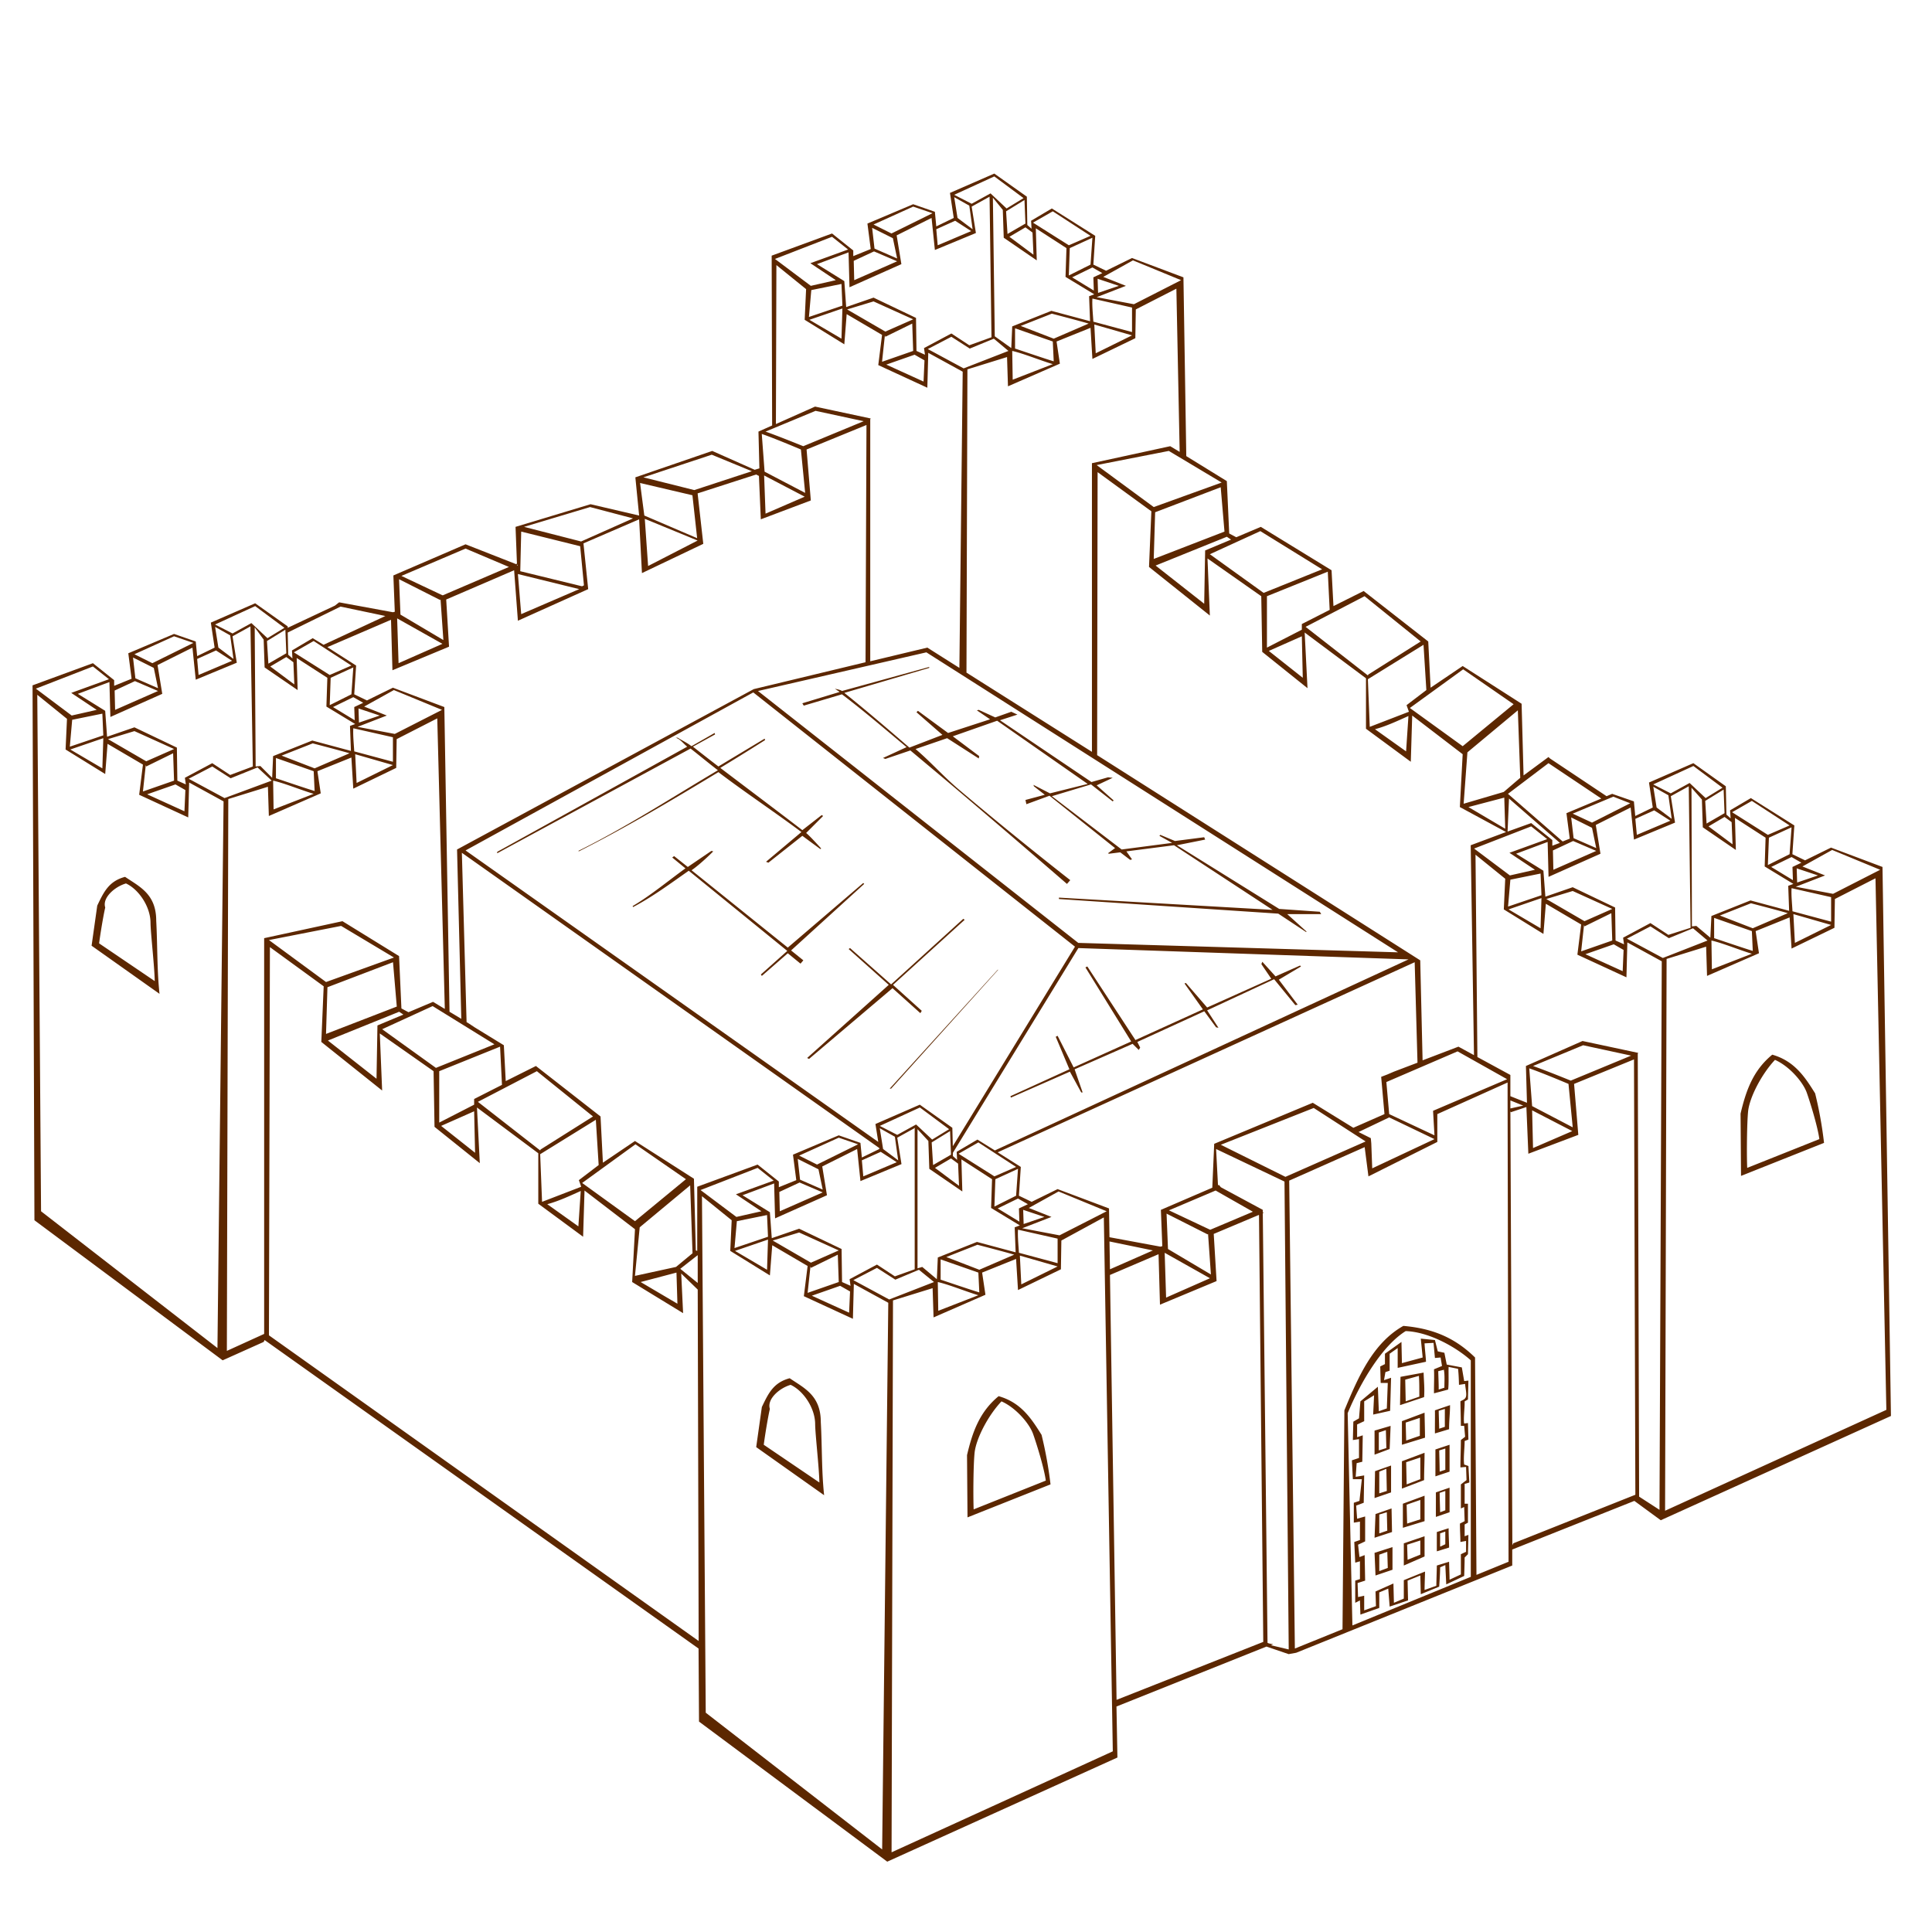 <svg xmlns="http://www.w3.org/2000/svg" viewBox="0 0 128 128" version="1.0"><path d="M65.875 11.5l-2.937 1.281.25 1.657-1.157.562-.093-.969-1.438-.5-3.031 1.281.219 1.688-1.157.469v-.375l-1.406-1.125-4 1.469.031 11.25-.906.406.062 2.437-.312.094-2.812-1.25-5.094 1.75.25 2.531-3.219-.75-4.969 1.5.094 2.438-.062.031-3.344-1.313-4.782 2.063.094 2.406-.125.031-3.562-.656-.281.219-3.126 1.469V41.5l-2.156-1.531-2.937 1.281.25 1.656-1.157.563-.093-.969-1.438-.5L8.5 43.281l.219 1.688-1.156.469v-.376l-1.407-1.124-4 1.468.125 35.438 12.47 9.281 2.718-1.219.062-.125 28.75 20.439.031 4.84 12.47 9.28 15.25-6.9-.063-3.38 9.937-3.97 1.47.5.5-.09 14.314-5.78v-1.06l8.09-3.222 1.75 1.282 15.25-6.908-.56-36.374-3.41-1.282-1.72.844-.84-.406.13-1.906-2.88-1.813-1.38.813.04.531-.28-.25-.04-1.875-2.15-1.532-2.94 1.282.25 1.656-1.16.562-.09-.968-1.44-.5-.37.156-3.75-2.5-.1-.094-1.65 1.219-.13-4.75-3.904-2.5-2.125 1.437-.156-3.062-4.28-3.344-2 1-.126-2.375-4.688-2.875-1.625.688-.468-.25-.157-3.469-2.687-1.656-.188-11.844L75 17.094l-1.719.844-.843-.407.124-1.906-2.874-1.813-1.376.813.032.531-.282-.25-.03-1.875-2.157-1.531zm0 .188l1.937 1.437-1.124.687-1.063-1-1.25.688-1.156-.594 2.656-1.218zm-.313 1.343l.126 9.313-1.469.531-1.188-.781-1.812.968.062.438-.562-.25-.031-2.188-2.813-1.343-1.813.625-.124-1.719-1.813-1.125 2.094-.781.062 2.312 3.438-1.531-.313-1.906 2.313-1.156.219 2.124 2.718-1.124-.281-1.75 1.187-.657zm-2.343.031l1 .563.219 1.563-1-.75-.219-1.376zm2.562.032l.657.812.062 1.844 2.188 1.5-.063-2.125 2.031 1.313-.062 1.906L72.5 19.5l-.344.125.063 1.656-2.563-.687-2.594 1.031L67 23.062l-1.094-.781-.125-9.187zm2.094.156l.063 1.562-1.188.688-.094-1.5 1.219-.75zm-7.375.438l1.281.437-2.719 1.344-1.187-.594 2.625-1.187zm9.25.312l2.5 1.625-1.438.625-2.374-1.5L69.75 14zm-6.469.625l1.063.687-2.219.938-.094-1.062 1.25-.563zm4.657.437l.468.344.063 1.469-1.594-1.187 1.063-.626zm-10.157.032l1.375.687.282 1.344-1.5-.656-.157-1.375zm-2.656.594l1.063.843-2.5.907 1.687 1.124-1.656.376-2.375-1.782 3.781-1.468zm17.25.062l-.125 1.781-1.438.719.063-1.812 1.5-.688zm-14.469.906l1.532.656-2.844 1.25-.032-1.281 1.344-.625zm17.156.594l3.188 1.312-3.125 1.594-2.469-.468 1.938-.75-1.5-.594 1.968-1.094zm-23.624.312l1.968 1.594-.094 2.032 2.626 1.624.156-2 2.344 1.376-.25 2 3.25 1.5.062-2.313 2.281 1.25-.219 19.625-2.124-1.344-3.782.906V27.781l.032-.062h-.032L54 26.938l-2.594 1.156.032-10.532zm20.937.157l.656.375-.593.281.031.875-1.438-.875 1.344-.656zm.344.75l1.406.469-1.375.468-.031-.937zm-16.969.343l.062 1.438-2.218.75.156-1.781 2-.407zm22.188.313l.218 10.813-.625-.376-5.187 1.126v19.124l-8.313-5.25.063-20.093 2.625-.813.062 1.938 3.438-1.5L70 22.625l2.25-.906.125 2.062 2.844-1.375.031-1.906 2.688-1.375zm-5.563.656l2.625.594V22l-2.562-.688c-.025-.455-.092-1.049-.063-1.531zm-14.5.188l2.625 1.187-1.844.813-2.531-1.469 1.75-.531zm-2.063.469l-.062 2-2.125-1.25 2.187-.75zm13.876.343c.04.012 1.718.446 2.437.657l-2.313 1-2.187-.844 2.063-.813zm-9.25.657l.062 1.812-2.062.719.187-1.75.031.093 1.782-.874zM72.5 21.5l2.5.719-2.406 1.187L72.5 21.5zm-5.25.25l2.5.875.062 1.313c-.537-.157-2.336-.772-2.562-.844V21.75zm-4.219.562l1.219.782 1.594-.656.968.812-2.968 1.156-2.375-1.281 1.562-.813zm4.031.938c.742.166 1.914.648 2.688.875l-2.656 1.031-.032-1.906zm-6.468.25l.656.375-.062 1.406-2.469-1.125 1.875-.656zm-6.563 3.719l3.188.687-4 1.656c-.141-.055-1.595-.647-2.5-.968l3.312-1.375zm3.375.937l-.062 15.719-7.406 1.781-19.657 10.625.281 11.219-.781-.469-.343-20.187-3.407-1.282-1.719.844-.843-.406.125-1.906-1.906-1.219 4.218-1.813.094 3.344 3.75-1.562-.188-3.125 4.5-1.938.25 3.344 4.657-2.094L38.656 36l3.688-1.594.187 3.563 4.063-1.938-.375-3.343 3.875-1.25.187.093.125 2.875 3.313-1.25-.281-3.375 3.968-1.625zm-6.937.594c.776.264 2.299.905 2.593 1.031l.282 2.875-2.688-1.406-.187-2.5zm26.969 1.125l3.5 2.094-4.5 1.625-3.782-2.782 4.782-.937zm-30.282.25l2.656 1.094L46 32.469l-3.375-.844 4.531-1.5zm25.563 1.156l3.562 2.594-.156 3.687 4.031 3.219L80 37l3.562 2.5.063 3.688 3 2.406-.187-3.688 4.062 3.032v3.343l2.969 2.188.093-3.063 3.344 2.563-.187 3.5 3.062 1.656-2.343.875.218 13.906-1.031-.562-2.375.906-.156-6.625-21.406-13.594.031-18.75zm-22.094.219l2.687 1.406-2.593 1.125-.094-2.531zm-8.219.5l3.469.812.313 2.844-3.5-1.5L42.406 32zm38.469.281l.25 2.938-4.687 1.812.093-3.093 4.344-1.657zm-41.781 1.313l2.844.75-3.438 1.531-3.781-.969 4.375-1.312zm3.625.781l3.5 1.437-3.281 1.688-.219-3.125zm40.781.813l4.094 2.531-3.875 1.562-3.563-2.562 3.344-1.531zm-48.969.031l3.907.969.25 2.593-.126.063-4.093-1 .062-2.625zm46.75.343l.281.188-1.718.719L79.781 40l-3.219-2.531 4.719-1.907zm-50.437.782l2.875 1.218-4.375 1.876h-.032l-2.718-1.282 4.25-1.812zm3.406 1.062l.062.032-.062.031v-.063zm53.719.469l.125 2.531-1.844.938v.375l-2.312 1.187V39.5l4.031-1.625zm-53.657.156l4.063 1-3.844 1.657-.219-2.657zm-7.874.344l2.718 1.375.032-.031.187 2.687-2.844-1.687-.093-2.344zM90.406 39.5l3.719 3-3.469 2.188-.031.062-4.125-3.219 3.906-2.031zm-73.5.656l1.938 1.438-1.125.687-1.063-1-1.25.688-1.156-.594 2.656-1.219zm5.656.032l2.969.624-4.093 1.907-.719-.438-1.375.813.031.531-.281-.25-.032-1.469 3.5-1.718zm3.75.781l3 1.687-2.906 1.282-.094-2.969zm-9.718.531l.156 9.281-1.5.563-1.188-.782-1.812.969.062.438-.562-.25-.031-2.188-2.813-1.343-1.812.624-.125-1.718-1.813-1.125 2.094-.781.063 2.312 3.437-1.531-.312-1.907 2.312-1.156.219 2.125 2.719-1.125-.282-1.75 1.188-.656zm-2.344.031l1 .563.219 1.562-1-.75-.219-1.375zm2.625.031l.594.813.062 1.844 2.188 1.5-.063-2.125 2.032 1.312-.063 1.906 1.906 1.157-.343.125.062 1.656-2.562-.688-2.594 1.032-.063 1.437-.781-.781-.312.031-.063-9.219zm2.031.157l.063 1.562-1.188.688-.093-1.5 1.218-.75zm-7.375.437l1.281.438-2.718 1.344-1.188-.594 2.625-1.188zm74.719 0l.062 2.75-2.25-1.781 2.188-.969zm-65.469.313l2.5 1.625-1.437.625-2.375-1.5 1.312-.75zm73.531.25l.188 3-1.312 1 .156.437-2.594 1L90.625 45l3.687-2.281zm-80 .375l1.063.687-2.219.938-.094-1.063 1.25-.562zm47.063.125l31.25 19.875-21.187-.625-21.219-16.688 11.156-2.562zm-42.406.312l.469.344.062 1.469-1.594-1.188 1.063-.625zm-10.156.031l1.376.688.28 1.344-1.5-.656-.156-1.376zm-2.656.594L7.219 45l-2.5.906 1.688 1.125-1.656.375-2.375-1.781 3.78-1.469zm55.406.032l-5.781 1.593c-.11-.087-.354-.117-.47-.156.09.066.266.183.314.219l-2.47.75.095.156 2.53-.75c1.47 1.114 2.867 2.319 4.282 3.5l-1.562.719.156.062 1.656-.562c1.04.871 2.02 1.687 3.126 2.625a984.267 984.267 0 017.25 6.218l.218-.25s-3.662-2.85-7.375-6c-1.048-.889-1.881-1.846-2.875-2.687l2.094-.719 2.094 1.344.03-.156-1.75-1.313 2.938-1.031 6 4.188-2.5.624L68.47 52l.03.094.72.562-1.281.344.062.281 1.53-.562 4.345 3.469-.47.343.064.031.75-.093.656.5.125-.031-.375-.532L77.782 56l6.53 4.281-14.155-.812v.093l14.532.969 1.843 1.219.03-.031-1.28-1.157h2.25l-.093-.156-2.688-.187L77.97 56l1.875-.375-.063-.156-1.937.25-.97-.407-.062.063.844.469-3.344.437-4.624-3.531 2.593-.781 1.438 1.125.062-.063-1.125-1 1.063-.5-.313-.031-1.094.312-6.062-4.093 1.156-.375-.406-.188-1.062.375-1.094-.5-.125.031.875.594-2.782.906-2-1.468-.093.094 1.719 1.5-2.188.843c-1.39-1.201-2.878-2.48-4.312-3.625l5.624-1.656v-.062zm-38.156.031L23.282 46l-1.437.719.062-1.813 1.5-.687zm73.532.125l3.342 2.312-3.374 2.782-3.5-2.532 3.532-2.562zm-88 .781l1.531.656-2.844 1.25-.031-1.281 1.344-.625zm17.156.594l3.187 1.312-3.125 1.594-2.468-.469 1.937-.75-1.5-.594 1.969-1.093zm23.812.156L71.22 62.719l-8.094 13.219-.031-1.219-2.156-1.531L58 74.469l.188 1.187-27.344-19.312 19.062-10.469zm-47.437.156l1.968 1.594-.093 2.031 2.625 1.625.156-2 2.344 1.375-.25 2 3.25 1.5.062-2.312 2.28 1.25-.405 36.218L2.72 80.25l-.25-34.219zm20.937.157l.656.374-.593.282.03.875-1.437-.875 1.344-.656zm.344.75l1.406.468-1.375.469-.031-.937zm76.81.124l.16 4.469-1.095.938-2.656.781.25-3.406 3.34-2.782zm-93.78.219l.063 1.438-2.218.75.156-1.781 2-.407zm86.532.157l-.156 2.343-2.062-1.469c.77-.205 1.489-.55 2.218-.874zm-64.343.156l.5 19.25-.781-.469-1.626.687-.468-.25-.156-3.468-3.75-2.313-5.188 1.125v26.219L15.03 89.5l.095-36.562 2.625-.813.062 1.937 3.438-1.5-.22-1.468 2.25-.906.126 2.062 2.844-1.375.03-1.906 2.689-1.375zm-5.563.656l2.625.594v1.625l-2.562-.688c-.025-.455-.091-1.05-.063-1.531zm-14.5.188l2.625 1.187-1.844.813-2.531-1.469 1.75-.531zm38.438.124l-1.532.876c-.304-.245-.807-.474-.906-.563h-.156c.292.062.513.382.78.594L32.94 56.438v.093l12.812-6.937c.569.442 1.238 1.002 1.812 1.437-3.01 1.784-6.111 3.794-9.25 5.344.014.002.019.003.032.031 3.167-1.596 6.215-3.418 9.25-5.25 1.776 1.35 3.713 2.632 5.5 3.969l-2.344 1.969.156.062 2.25-1.781c.26.195 1.188.875 1.188.875l.062-.031s-.763-.852-1-1.031l1.125-1.126-.093-.062-1.282 1c-1.757-1.348-3.674-2.786-5.437-4.125 1.635-.992 2.969-1.844 2.969-1.844l-.032-.093s-1.936 1.163-3.062 1.843c-.567-.432-1.126-.874-1.688-1.312l1.469-.813-.031-.094zm-40.5.344l-.063 2-2.125-1.25 2.188-.75zm13.875.344c.04.012 1.718.446 2.437.656l-2.312 1-2.188-.844 2.063-.812zm-9.25.656l.062 1.813-2.062.719.187-1.75.031.093 1.782-.875zm12.062.063l2.5.719-2.406 1.187-.094-1.906zm-5.25.25l2.5.875.063 1.312c-.538-.157-2.337-.771-2.563-.844v-1.343zm84.309.343l3.5 2.344-2.31.969.22 1.687-.47.188-3.624-3.156 2.684-2.032zm9.6.188l1.93 1.438-1.12.687-1.06-1-1.25.687-1.16-.593 2.66-1.219zm-98.128.031l1.219.781 1.78-.718.939.875-3.125 1.156-2.375-1.281 1.562-.813zm4.032.938c.742.166 1.913.648 2.687.875l-2.656 1.031-.031-1.906zm-6.47.25l.657.375-.062 1.406-2.47-1.125 1.876-.656zm100.26.125l.12 9.375-1.47.469-1.19-.782-1.81.969.06.437-.56-.25-.03-2.187-2.81-1.344-1.81.625-.13-1.718-1.81-1.126 2.09-.781.06 2.313 3.44-1.532-.31-1.906 2.31-1.156.22 2.125 2.72-1.125-.28-1.75 1.19-.656zm-2.35.031l1 .563.22 1.562-1-.75-.22-1.375zm2.53.063l.69.781.06 1.843 2.19 1.5-.06-2.124 2.03 1.312-.06 1.906 1.9 1.156-.34.126.06 1.656-2.56-.688-2.59 1.032-.07 1.437-.93-.781-.29.031-.03-9.187zm2.13.124l.06 1.563-1.19.687-.09-1.5 1.22-.75zm-7.31.469l1.12.438-2.53 1.281-1.28-.594 2.69-1.125zm-7.223.063l.063 2.062-2.438-1.437 2.375-.625zm.313.062l3.37 2.938-.5.187v-.375l-1.4-1.125-1.564.563.094-2.188zm16.09.156l2.5 1.626-1.44.624-2.37-1.5 1.31-.75zm-6.47.626l1.07.687-2.22.937-.1-1.062 1.25-.562zm4.66.437l.47.344.06 1.469-1.59-1.188 1.06-.625zm-10.16.031l1.38.688.28 1.344-1.5-.657-.16-1.375zm-2.65.594l1.06.844-2.5.906 1.69 1.125-1.66.375-2.373-1.781 3.784-1.469zm17.25.062l-.13 1.782-1.44.718.07-1.812 1.5-.688zm-14.47.907l1.53.656-2.84 1.25-.03-1.281 1.34-.625zm17.16.593l3.18 1.313-3.12 1.594-2.47-.469 1.94-.75-1.5-.594 1.97-1.094zm-74.254.063l-1.563 1.063-.906-.719-.125.093.875.719c-1.103.797-2.327 1.813-3.5 2.5l.032.063c1.258-.656 2.526-1.593 3.687-2.406L52.16 63l-1.75 1.562.064.094 1.719-1.5.843.688.188-.219-.813-.656 4.844-4.407-.062-.062-5 4.281-6.376-5.125c.64-.442 1.438-1.25 1.438-1.25l-.125-.031zM30.6 56.5l27.656 19.562v.063l-1.156.563-.094-.969-1.438-.5-3.031 1.281.219 1.688-1.156.468v-.375l-1.406-1.125-4 1.469v4.25l-.094-.031-.125-4.75-3.907-2.5-2.124 1.437-.157-3.062-4.281-3.344-2 1-.125-2.375-1.937-1.188-.376-.25-.156-.093L30.6 56.5zm67.156.125l1.969 1.594-.094 2.031 2.625 1.625.16-2 2.34 1.375-.25 2 3.25 1.5.06-2.312 2.28 1.25-.15 36.342-1.35-.874-.09-29.344.03-.062h-.03l-3.66-.781-3.75 1.656.07 2.437-1.1-.437v-1.406l-2.185-1.188-.125-13.406zm20.94.156l.65.375-.59.282.03.874-1.44-.874 1.35-.657zm.34.75l1.41.469-1.38.469-.03-.938zm-16.97.344l.06 1.437-2.214.75.154-1.781 2-.406zm-93.78.219c-1.062.283-1.402.977-1.843 1.906l-.375 2.656 4.5 3.188c-.171-1.61-.13-3.23-.218-4.844 0-1.773-1.105-2.253-2.063-2.906zm115.97.094l.72 35.218-14.66 6.684.1-36.559 2.62-.812.06 1.937 3.44-1.5-.22-1.468 2.25-.907.13 2.063 2.84-1.375.03-1.907 2.69-1.374zm-115.91.343c.846.389 1.618 1.533 1.626 2.594.005.681.263 2.882.28 3.875l-3.687-2.5c.093-.692.281-1.839.407-2.375-.211-.645.635-1.383 1.375-1.594zm110.35.313l2.62.594v1.624l-2.56-.687c-.02-.455-.09-1.05-.06-1.531zm-14.5.187l2.62 1.188-1.84.812-2.53-1.469 1.75-.531zm-2.07.469l-.06 2-2.121-1.25 2.182-.75zm13.88.344c.04.012 1.72.445 2.44.656l-2.32 1-2.18-.844 2.06-.812zm-9.25.656l.06 1.812-2.06.719.19-1.75.03.094 1.78-.875zm12.06.062l2.5.719-2.4 1.188-.1-1.907zm-5.25.25l2.5.876.06 1.312c-.53-.157-2.33-.771-2.56-.844v-1.344zm-49.747.063l-4.781 4.344-2.72-2.407-.092.063 2.656 2.375-5.406 4.844.125.062 5.53-4.687 1.845 1.656.093-.156-1.906-1.719 4.75-4.312-.094-.063zm-41.218.469l3.5 2.094-4.5 1.624-3.782-2.781 4.782-.937zm86.746.031l1.22.781 1.6-.656.96.812-2.96 1.157-2.38-1.281 1.56-.813zm4.04.937c.74.167 1.91.649 2.68.876l-2.65 1.031-.03-1.907zm-6.47.25l.65.376-.06 1.406-2.47-1.125 1.88-.657zm-89.035.188l3.563 2.594-.157 3.687 4.03 3.219-.155-3.781 3.563 2.5.062 3.687 3 2.406-.187-3.687 4.062 3.031v3.344l2.969 2.188.094-3.063 3.343 2.563-.187 3.5L45.257 87l-.125-2.625 1.094 1.063.062 23.282-28.47-20.251.064-25.719zm53.563.062l21.874.75-27.406 12.657-1.156-.719-1.375.812.03.532-.28-.25v-.219l8.313-13.563zm12.187.907l-.063.156.657.969-4.25 1.906-1.407-1.625-.093.031 1.219 1.719-4.47 2.031-3.187-4.875-.125.063L74.945 69l-3.813 1.719-1.063-2.094-.124.063.906 2.156-3.906 1.781.03.094L70.883 71l.75 1.375h.094l-.531-1.531 3.843-1.688.407.406.093-.156-.187-.375L79.788 67l.78 1.062.158.032-.75-1.156 4.437-2.063 1.406 1.719.157-.032-1.25-1.656 1.469-.875-.063-.062-1.625.719-.875-.969zm-57.594.031l.25 2.938L21.6 68.5l.094-3.094 4.343-1.656zm67.688 0l.187 6.656L92.35 71l-.438.188-.406.156.219 2.468-2.063.907-2.687-1.657-6.531 2.719-.126 2.907-3.406 1.468.094 2.406-.125.032-3.375-.625-.031-1.907-3.407-1.281-1.718.844-.844-.406.125-1.907-1.531-.968L93.726 63.75zm-27.625.5l-7.156 7.875h.093l7.094-7.875H66.1zm-37.438 2.406l4.094 2.532-3.875 1.562-3.563-2.562 3.344-1.532zm-2.218.375l.28.188-1.718.719-.062 3.531-3.22-2.531 4.72-1.907zm78.442 2.219l3.18.688-4 1.656c-.14-.056-1.59-.648-2.5-.969l3.32-1.375zm-71.755.094l.125 2.531-1.844.937v.376L29.1 74.375v-3.406l4.03-1.625zm63.437.312L99.85 71.5l-4.906 2.094.093 1.625-3-1.407-.187-2.124 4.718-2.032zm20.848.219c-1.27 1.042-1.74 2.38-2.1 3.906l.03 4.125 5.5-2.187a26.01 26.01 0 00-.59-3.281c-.67-1.074-1.36-2.141-2.84-2.563zm-9.16.313l.09 28.843-8.09 3.219-.06.13-.13-28.755.03.063 1.03-.344.13 3.094 3.31-1.25-.28-3.376 3.97-1.624zm9.34.031c.94.41 1.84 1.448 2.1 2.156.24.675.73 2.274.84 3.094l-4.78 1.906c-.04-.885-.02-2.951.06-3.75.1-.937.9-2.47 1.78-3.406zm-16.28.562c.78.265 2.3.905 2.6 1.031l.28 2.876-2.69-1.407-.19-2.5zm-65.748.188l3.719 3-3.47 2.187-.03.063L31.663 73l3.906-2.031zm64.313.75v1.093l.063 30.658-2.126.87-.093-14.402c-1.374-1.349-2.857-1.927-4.75-2.094-2.023 1.137-3 3.404-3.907 5.594l-.124 14.502-3.157 1.28-.375-31.001 5-2.219.25 1.938 4.563-2.282v-1.844l4.656-2.093zm.185 1.187l.85.344-.85.188v-.532zm-39.122.469l1.937 1.437-1.125.688-1.062-1-1.25.688-1.157-.594 2.657-1.219zm26.093.031l3.438 2.219-5.313 2.344-4.281-2.125 6.156-2.438zm14.469.156l2.66 1.376-2.6 1.124-.06-2.5zm-70.094.063l.063 2.75-2.25-1.781 2.187-.969zm60.625.406l3 1.438-4.125 1.937-.062-1.656-.032-.344-.812-.406 2.03-.969zm-52.562.157l.187 3-1.312 1 .156.437-2.594 1-.125-3.156 3.688-2.281zm21.156.531l-.031.062v9.313l-1.313.468-1.187-.781-1.813.969.063.438-.563-.25-.031-2.188-2.812-1.344-1.813.625-.125-1.719-1.812-1.124 2.093-.782.063 2.313 3.437-1.531-.312-1.907 2.312-1.156.219 2.125 2.719-1.125-.281-1.75 1.187-.656zm-2.344.031l1 .562.219 1.563-1-.75-.22-1.375zm2.5.062l.719.782.062 1.844 2.188 1.5-.062-2.126 2.03 1.313-.062 1.906 1.906 1.157-.343.124.062 1.657-2.562-.688-2.594 1.031-.063 1.438-.968-.812-.313.093v-9.219zm2.157.126l.062 1.562-1.188.688-.093-1.5 1.219-.75zm-7.376.437l1.282.437-2.72 1.344-1.186-.594 2.624-1.187zm9.25.313l2.5 1.624-1.437.626-2.375-1.5 1.312-.75zm-22.718.124l3.344 2.313-3.376 2.781-3.5-2.531 3.532-2.563zm38.468.313l4.532 2.156.28 30.999-1.186-.28.156-.06c-.04-.01-.282-.06-.282-.06s-.058-.02-.093-.04l-.313-28.465.063-.031-.063-.032v-.156l-2.781-1.5c-.036-.051-.076-.09-.125-.156l-.062.031-.126-2.406zm-22.218.187l1.062.688-2.218.938-.094-1.063 1.25-.563zm4.656.438l.469.344.062 1.468-1.593-1.187 1.062-.625zm-10.156.031l1.375.688.28 1.343-1.5-.656-.155-1.375zm-2.656.594l1.062.844-2.5.906 1.688 1.125-1.657.375-2.375-1.781 3.782-1.469zm17.25.063l-.126 1.781-1.437.719.063-1.813 1.5-.687zm-14.47.906l1.532.656-2.844 1.25-.031-1.281 1.344-.625zm-7.25.187l.157 4.5-1.094.907-2.72.593.314-3.219 3.344-2.781zm34.813.344l2.469 1.406-2.812 1.188h-.032l-2.718-1.281 3.093-1.313zm-42.062.031l-.157 2.344-2.062-1.469c.77-.206 1.489-.55 2.219-.875zm31.656.032l3.187 1.312-3.124 1.594-2.47-.469 1.938-.75-1.5-.594 1.969-1.093zm-23.625.312l1.969 1.594-.094 2.031 2.625 1.625.156-2 2.344 1.375-.25 2 3.25 1.5.062-2.313 2.282 1.25-.406 36.218-11.688-9.06-.25-34.22zm20.938.156l.656.375-.594.281.03.876-1.436-.876 1.344-.656zm.343.75l1.407.469-1.376.469-.031-.938zm9.5.25l2.719 1.375.03-.031.189 2.688-2.844-1.688-.094-2.344zm-26.47.094l.064 1.438-2.22.75.157-1.782 2-.406zm32.564 0h.03l.283 28.28-9.72 3.84-.437-28.151 3.219-1.375.094 3.344 3.75-1.563-.188-3.125 2.969-1.25zm-10.25.156l.594 35.374-14.657 6.69.094-36.564 2.625-.812.063 1.937 3.437-1.5-.22-1.469 2.25-.906.127 2.063 2.843-1.375.03-1.906 2.814-1.532zm-5.687.813l2.624.593v1.626L67.507 83c-.025-.455-.091-1.05-.062-1.531zm-14.5.187l2.624 1.188-1.843.812-2.531-1.468 1.75-.532zm-2.063.469l-.063 2-2.124-1.25 2.187-.75zm22.625.125l2.875.594-2.844 1.25-.031-1.844zm-8.75.219c.04.012 1.718.445 2.438.656l-2.313 1-2.187-.844 2.062-.812zM77.163 83l3 1.688-2.906 1.281L77.163 83zm-21.656.125l.062 1.813-2.062.718.188-1.75.03.094 1.782-.875zm-9.281.031V85l-1.157-.938 1.157-.906zm21.343.032l2.5.718-2.406 1.188-.094-1.906zm-5.25.25l2.5.874.063 1.313c-.537-.157-2.337-.771-2.563-.844v-1.343zM58.1 84l1.218.781 1.563-.656 1 .813-2.97 1.156-2.374-1.282L58.1 84zm-13.282.312l.063 2.063-2.437-1.437 2.374-.626zm17.313.626c.742.166 1.913.648 2.687.874l-2.656 1.032-.031-1.906zm-6.47.25l.657.374-.062 1.407-2.47-1.125 1.876-.656zm37.47 3c1.583.055 3.382 1.1 4.313 1.937v14.345l-7.844 3.22-.313-14.065c.866-2.084 2.317-4.493 3.844-5.437zm1 .5l.125 1.25-1.375.374-.031-1.406-1.094.782v.687l-.312.156.03 1.094h.47l-.063 1.687-.531.188-.063-1.625-1.156.969-.094 1.125-.375.219-.031 1.218.406-.062v1.25l-.47.156.064 1.25h.594l-.157 1.438-.374.124v1.318l.406-.07v1.22l-.375.13.062 1.37.313-.09v1.18l-.313.1v1.47l.313-.16.03.94 1.25-.44v-1.03l.595-.25.093 1.19 1.219-.41-.031-1.31.844-.34.03 1.24 1.22-.5s.063-.86.062-1.28l.344-.15.062 1.28 1.188-.56s.03-.82.03-1.22l.22-.22.03-1.28-.25.09V101l.22-.12v-1.255h-.22c0-.429.002-.747 0-1.313l.314-.093-.063-1.094-.281-.094c-.062-.426.03-1.081.03-1.562l.25-.094-.03-1.094-.25.031c-.06-.287.03-1 .03-1.343v-.125l.22-.125.03-1.25-.28.031-.156-.906-1-.188-.156-.781-.438-.094-.188-.75-.937-.093zm.844.281l.093 1 .376-.031.093.562-.531.219c.024.604-.007.989 0 1.593l.938-.25c.053-.393.014-1.105.03-1.5l.626.126c.04.352.052.708.062 1.062l.406-.062c.019.317.136.721.032.906-.086.152-.22.161-.344.25.004.397.03 1.16.03 1.625h.22l.062.719-.281.218c-.001.671-.031 1.11-.031 1.813l.375-.031.03.874-.374.282v1.594l.219-.094.03.936-.311.16c0 .51.03.84.03 1.22l.376-.07v.72l-.344.16v1.34l-.75.35c0-.27-.031-1.05-.031-1.19l-.812.25c0 .23-.032 1.05-.032 1.34l-.781.28c0-.27.03-1.08.03-1.22l-1.405.57v1.22l-.656.28-.032-1.28-1.187.53.03.97-.78.28v-.97l-.406.09-.031-.93.5-.16-.032-1.69-.344.13-.093-.82.469-.22v-1.65l-.532.15-.062-.87.5-.188.03-1.812-.562.094.063-.906.375-.094.03-1.75-.374.125v-.844l.469-.219v-1.312l.656-.406-.062 1.281 1.125-.25.062-2.188-.468.157.093-.532.28-.094v-1.124l.533-.376v1.313l1.875-.406c0-.209-.094-1.011-.094-1.219l.594-.031zm.687 1.781c.065.386.032.793.032 1.188l-.376.124c0-.406-.02-.812-.031-1.218l.375-.094zm-1.344.188l-1.531.281-.031 1.875 1.594-.532c.042-.584-.015-1.04-.032-1.624zm-.312.218c.036.458.024.917.03 1.375l-.905.313-.031-1.438.906-.25zm-41.688.156c-1.062.284-1.402.978-1.843 1.907l-.375 2.656 4.5 3.187c-.172-1.609-.13-3.229-.22-4.843.002-1.773-1.103-2.253-2.062-2.907zm.063.438c.845.389 1.618 1.532 1.625 2.594.005.681.263 2.881.28 3.875l-3.686-2.5c.092-.692.28-1.839.406-2.375-.211-.645.635-1.384 1.375-1.594zm13.78.75c-1.267 1.042-1.734 2.38-2.093 3.906l.032 4.124 5.5-2.186a27 27 0 00-.594-3.282c-.674-1.073-1.356-2.14-2.844-2.562zm.189.344c.936.41 1.84 1.448 2.094 2.156.24.675.735 2.274.843 3.094L64.507 100c-.036-.885-.021-2.951.062-3.75.099-.937.894-2.47 1.782-3.406zm29.718.25l-1 .344c.008.551-.006.929 0 1.531l.938-.281c-.005-.559.068-1.107.062-1.594zm-.343.25c0 .375-.002.781 0 1.187l-.375.125c-.007-.408-.025-.809-.032-1.187l.407-.125zm-1.344.25l-1.5.562v1.563l1.53-.469c-.005-.604-.022-1.091-.03-1.656zm-.313.344v1.187l-.906.313-.031-1.188.937-.312zm-1.937.531l-1.063.312v1.594l1-.375.063-1.531zm-.313.281l.032 1.188-.5.156v-1.188l.468-.156zm4.219.969l-.937.312v1.781l.937-.312v-1.781zm-.281.25v1.406l-.375.125c-.002-.469-.02-.938-.031-1.406l.406-.125zm-1.375.281l-1.5.562v1.813l1.469-.563c0-.656.03-1.156.03-1.812zm-.281.312V98l-.906.344-.032-1.469.938-.313zm-1.938.532l-1.062.375-.032 1.781 1.094-.375v-1.781zm-.312.218l.03 1.469-.5.157V97.5l.47-.188zm4.187 1.25l-.906.313c.004.902-.003.858 0 1.625l.906-.31v-1.628zm-.281.219v1.279l-.344.13c-.007-.41-.026-.755-.031-1.284l.375-.125zm-1.375.313l-1.437.531v1.595l1.437-.44c0-.74.002-.801 0-1.686zm-.281.281v1.285l-.875.28-.031-1.252.906-.313zm-1.906.563l-1.063.372-.063 1.57 1.157-.38-.031-1.562zm-.313.252l.03 1.22-.53.18v-1.25l.5-.15zm4.094 1.06l-.781.25c0 .52-.002.91 0 1.28l.812-.25c0-.35-.032-.76-.031-1.28zm-.22.22v.84l-.343.16v-.88l.344-.12zm-1.374.31l-1.375.47v1.47l1.375-.6v-1.34zm-.281.28v.94l-.844.34-.031-1 .875-.28zm-1.844.44l-1.188.38.063 1.5 1.125-.38v-1.5zm-.344.31l.032 1.07-.563.21V103l.53-.19z" fill-rule="evenodd" fill="#5c2700"/></svg>
